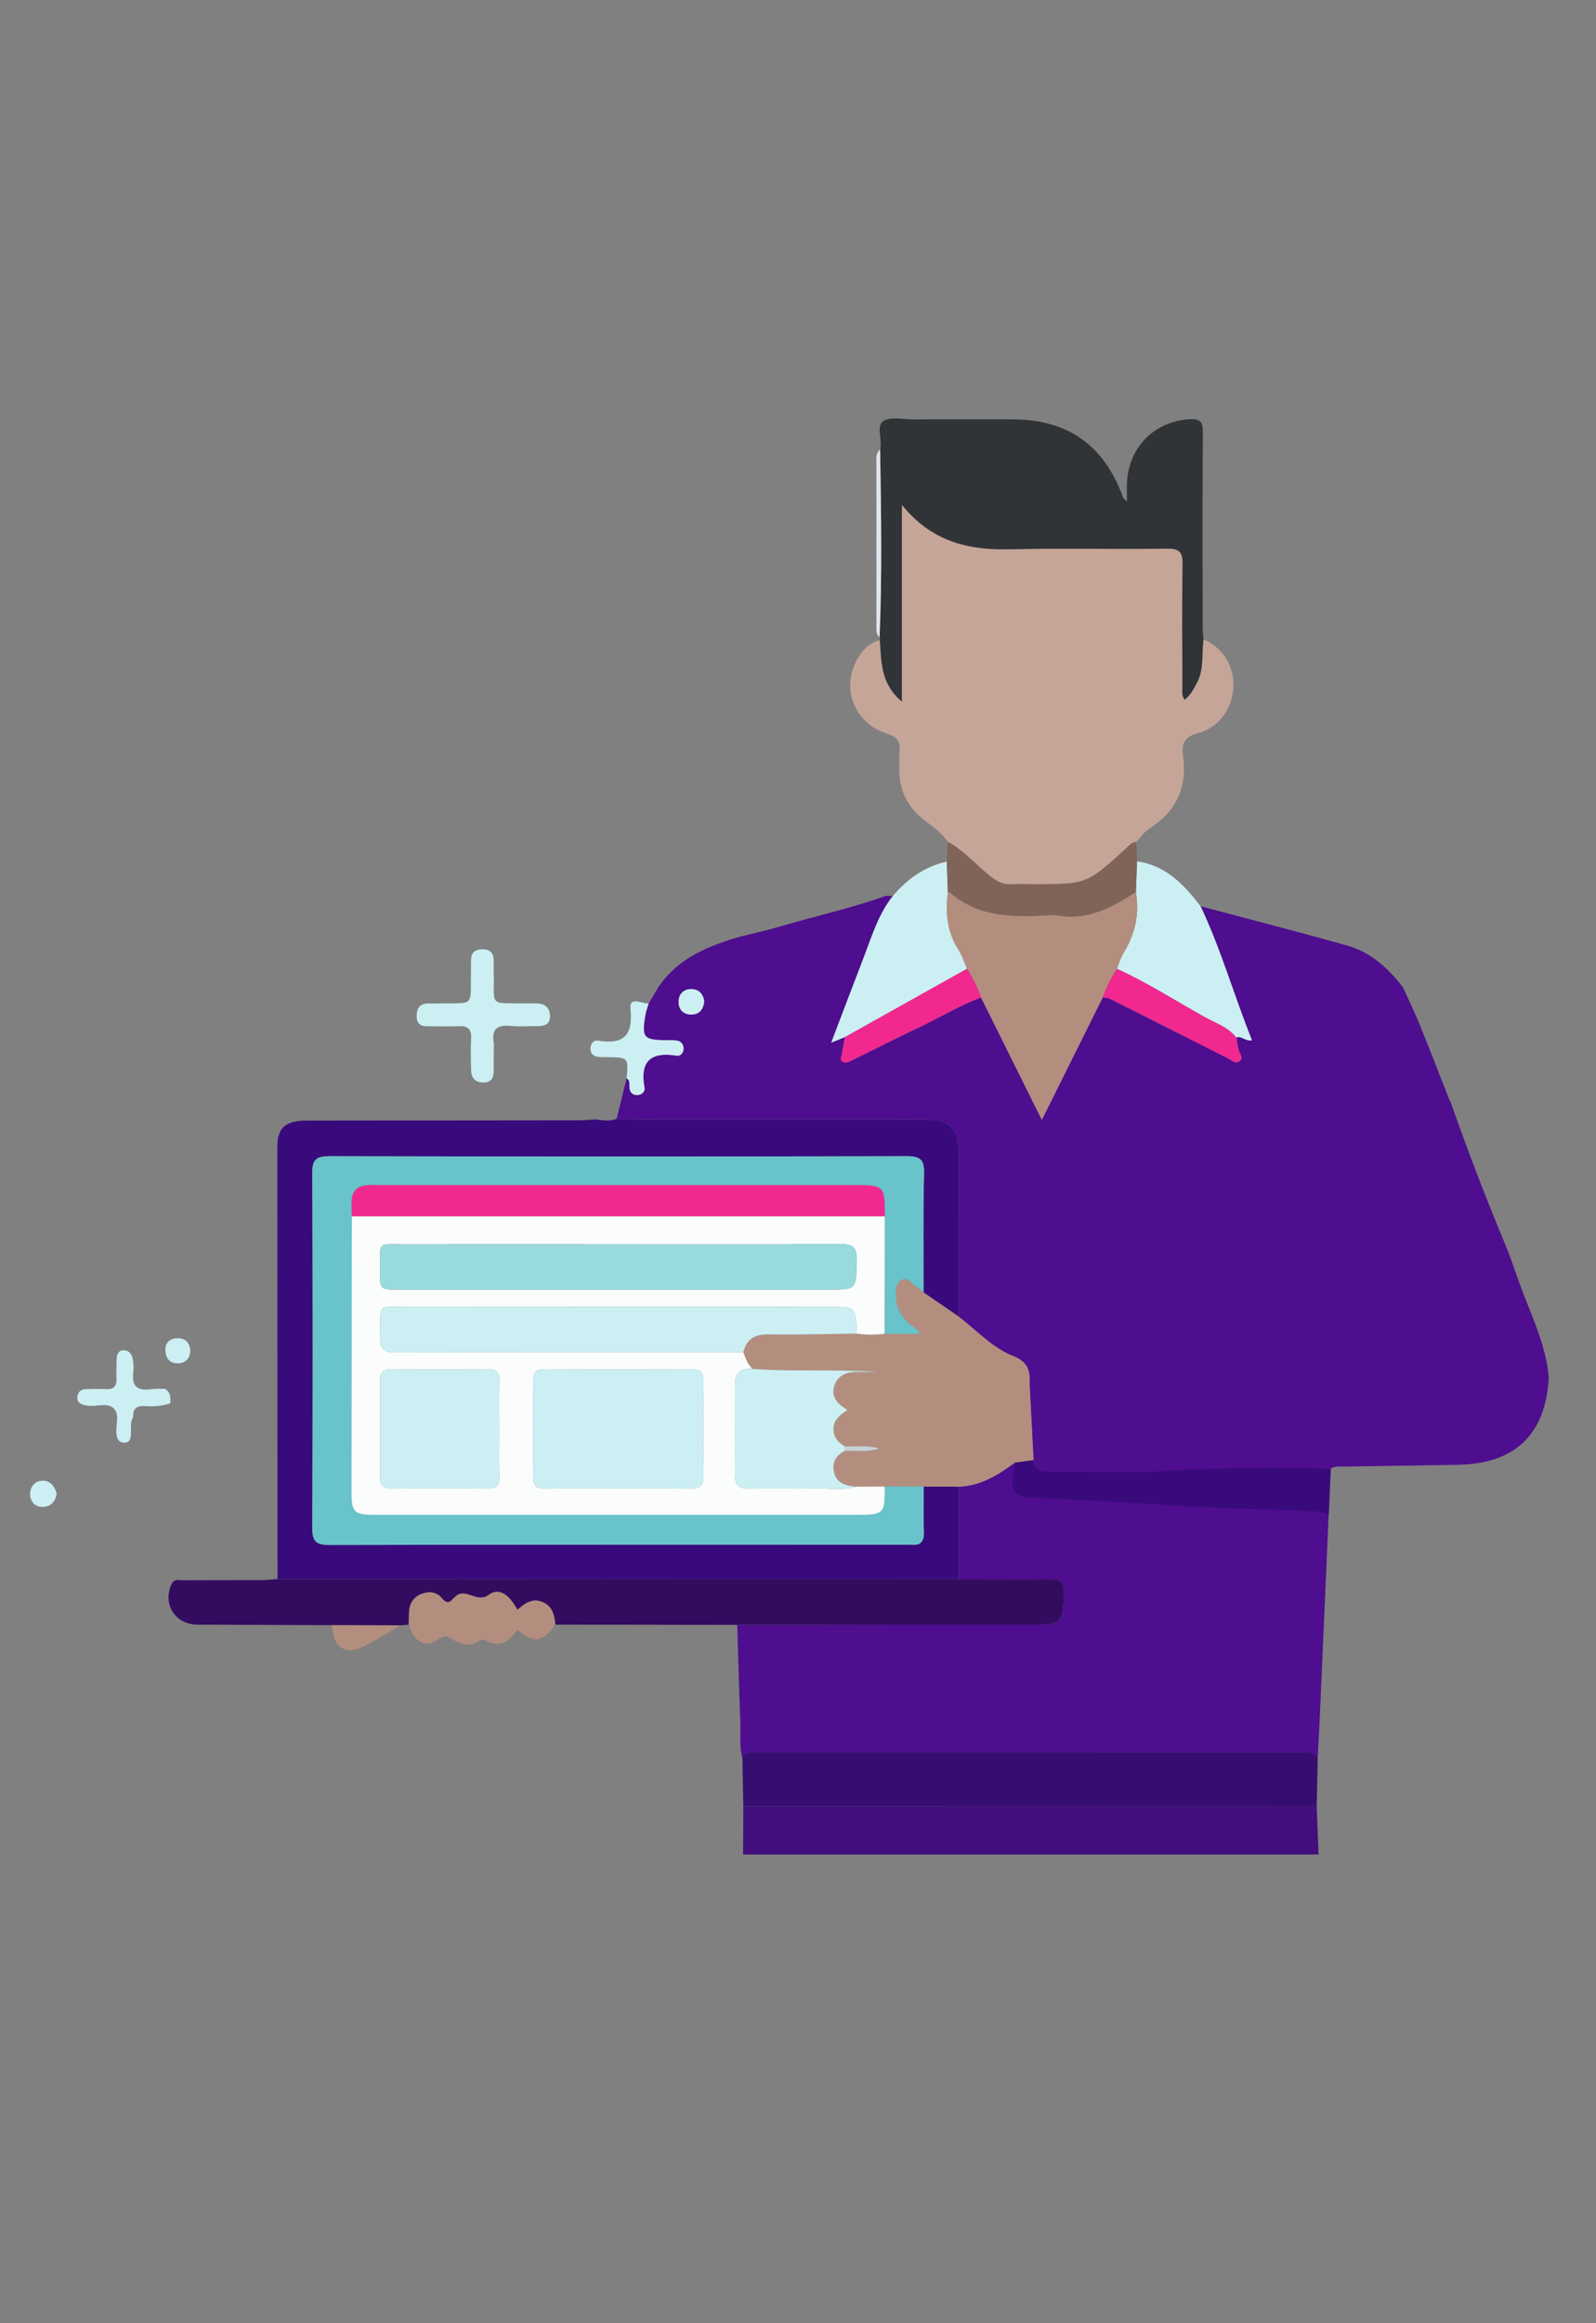 <?xml version="1.0" encoding="utf-8"?>
<!-- Generator: Adobe Illustrator 16.0.0, SVG Export Plug-In . SVG Version: 6.00 Build 0)  -->
<!DOCTYPE svg PUBLIC "-//W3C//DTD SVG 1.1//EN" "http://www.w3.org/Graphics/SVG/1.1/DTD/svg11.dtd">
<svg version="1.1" id="Layer_1" xmlns="http://www.w3.org/2000/svg" xmlns:xlink="http://www.w3.org/1999/xlink" x="0px" y="0px"
	 width="660px" height="960px" viewBox="0 0 660 960" enable-background="new 0 0 660 960" xml:space="preserve">
<rect x="0" y="0" width="660" height="960" fill="#808080" stroke="none"/>
<g>
	<path fill-rule="evenodd" clip-rule="evenodd" fill="#410E7C" d="M307.283,766.31c0.036-6.626,0.071-13.253,0.108-19.88
		c79.036-0.021,158.071-0.041,237.108-0.062c0.262,6.647,0.522,13.294,0.785,19.941C465.95,766.31,386.617,766.31,307.283,766.31z"
		/>
	<path fill-rule="evenodd" clip-rule="evenodd" fill="#4E0E8F" d="M272.337,407.803c8.11-11.9,20.46-16.928,33.574-20.717
		c5.632-1.422,11.322-2.648,16.887-4.297c14.486-4.29,29.286-7.496,43.537-12.594c0.964,0.007,1.928,0.015,2.891,0.022
		c-6.067,7.653-8.758,16.907-12.195,25.798c-4.4,11.374-8.695,22.788-13.282,34.832c2.504-1.021,4.105-1.675,5.707-2.329
		c-0.429,2.29-0.876,4.578-1.274,6.873c-0.189,1.089-1.058,2.352,0.147,3.236c1.264,0.926,2.53,0.236,3.804-0.395
		c9.938-4.927,19.865-9.877,29.871-14.667c7.903-3.783,15.406-8.41,23.721-11.334c8.263,16.619,16.524,33.236,25.113,50.512
		c8.686-17.453,16.924-34.008,25.161-50.561c0.957,0.149,2.03,0.067,2.855,0.481c16.306,8.163,32.583,16.379,48.86,24.597
		c1.534,0.775,3.135,2.443,4.78,1.326c1.995-1.357,0.082-3.103-0.297-4.692c-0.402-1.685-0.627-3.411-0.93-5.118
		c2.081-1.004,3.688,1.657,6.458,1.063c-7.517-18.682-12.819-37.606-21.254-55.363c20.25,5.399,40.554,10.606,60.727,16.279
		c9.683,2.724,16.856,9.333,22.938,17.147c2.307,5.096,4.777,10.124,6.884,15.301c4.219,10.37,8.24,20.82,12.343,31.238
		c0.257,0.485,0.515,0.972,0.772,1.458l-0.072-0.004c7.291,20.873,15.342,41.454,23.839,61.863
		c1.435,4.026,2.869,8.055,4.304,12.083c4.627,12.991,11.104,25.408,12.265,39.478c-1.353,23.524-13.97,35.57-37.717,35.967
		c-15.374,0.256-30.749,0.455-46.124,0.721c-2.109,0.036-4.307-0.361-6.276,0.836c-22.521,0.616-45.042,0.571-67.591,2.141
		c-16.261,1.131-32.665,0.104-49.003,0.314c-3.776,0.048-5.926-2.134-6.352-5.983c-0.508-9.671-1.003-19.344-1.525-29.014
		c-0.307-5.665,1.183-10.85-7.145-14.063c-8.336-3.216-15.029-10.69-22.442-16.298c0.035-22.428,0.077-44.854,0.103-67.28
		c0.012-10.578-3.354-13.976-13.881-13.979c-39.589-0.009-79.179,0.005-118.768-0.02c-2.918-0.002-5.836-0.235-8.754-0.361
		c1.378-5.579,2.757-11.157,4.136-16.735c1.521,0.86,1.075,2.368,1.147,3.663c0.119,2.134,1.239,3.318,3.3,3.261
		c1.784-0.049,3.257-1.365,2.955-3.012c-2.026-11.077,2.677-14.975,13.363-13.235c1.512,0.246,2.885-1.25,2.778-3.131
		c-0.101-1.75-1.134-2.914-2.893-3.147c-1.346-0.179-2.727-0.121-4.093-0.128c-9.647-0.055-10.443-0.996-8.746-10.701
		c0.267-1.526,0.871-2.993,1.319-4.487C269.62,412.363,270.979,410.083,272.337,407.803z M291.235,413.833
		c-0.375-2.777-1.885-4.973-5.08-5.102c-3.505-0.143-5.557,2.015-5.531,5.408c0.023,3.136,2.075,5.102,5.255,5.1
		C289.062,419.237,290.807,417.283,291.235,413.833z"/>
	<path fill-rule="evenodd" clip-rule="evenodd" fill="#4E0E8F" d="M549.513,624.424c-1.201,27.551-2.395,55.102-3.611,82.651
		c-0.282,6.396-0.649,12.789-0.979,19.187c-1.233-2.353-3.425-2.159-5.592-2.159c-75.702,0.01-151.402,0.008-227.104,0.014
		c-2.112,0.001-4.447-0.385-5.217,2.478c-1.368-5.132-0.671-10.387-0.873-15.583c-0.514-13.184-0.85-26.373-1.258-39.562
		c22.268-0.033,44.536-0.077,66.804-0.097c19.145-0.016,38.288,0.005,57.432-0.008c9.31-0.007,10.725-1.477,10.727-10.993
		c0-0.781-0.078-1.572,0.013-2.343c0.479-4.078-1.294-5.477-5.366-5.424c-12.695,0.165-25.393,0.018-38.09-0.008
		c0.001-12.754,0.002-25.507,0.003-38.261c9.109-0.246,16.354-4.846,23.359-10.006c0.03,2.926,0.133,5.853,0.065,8.775
		c-0.065,2.851,0.995,4.174,4.054,4.359c19.772,1.194,39.566,1.948,59.333,3.339c20.159,1.419,40.398,1.688,60.599,2.538
		C545.724,623.404,547.612,624.044,549.513,624.424z"/>
	<path fill-rule="evenodd" clip-rule="evenodd" fill="#C6A599" d="M497.7,264.226c7.879,3.339,12.562,10.678,12.345,19.342
		c-0.218,8.702-5.77,17.055-14.369,19.284c-5.642,1.462-7.225,4.154-6.468,9.332c1.924,13.149-2.817,23.163-14.041,30.309
		c-2.063,1.313-3.521,3.578-5.257,5.403c-1.992,0.04-3.04,1.587-4.31,2.744c-16.151,14.717-16.148,14.72-37.949,14.72
		c-3.115,0-6.234-0.117-9.342,0.033c-3.07,0.15-5.461-0.806-7.982-2.696c-6.341-4.752-11.371-11.124-18.489-14.885
		c-2.57-4.058-6.671-6.525-10.253-9.443c-7.095-5.783-10.077-13.088-9.657-22.04c0.092-1.942-0.181-3.916,0.053-5.833
		c0.504-4.14-1.035-6.053-5.22-7.364c-12.472-3.907-18.409-16.826-13.374-28.43c2.046-4.716,5.128-8.698,10.447-10.226
		c0.718,8.745,0.143,17.93,9.116,25.413c0-27.348,0-53.449,0-81.309c12.403,15.344,27.563,18.787,44.604,18.393
		c21.677-0.501,43.377,0.063,65.06-0.253c5.319-0.078,6.527,1.554,6.435,6.61c-0.309,16.797-0.132,33.605-0.09,50.408
		c0.004,1.635-0.479,3.414,0.939,5.423c2.537-2.033,3.791-4.605,5.126-7.128C498.003,276.404,496.861,270.167,497.7,264.226z"/>
	<path fill-rule="evenodd" clip-rule="evenodd" fill="#390A7C" d="M396.4,614.316c-0.001,12.754-0.002,25.507-0.003,38.261
		c-32.593,0.006-65.187,0.029-97.78,0.016c-61.283-0.025-122.565-0.072-183.848-0.108c-0.036-59.592-0.099-119.185-0.077-178.776
		c0.003-7.696,3.481-10.653,12.113-10.668c37.514-0.06,75.028-0.064,112.542-0.116c2.333-0.002,4.666-0.221,6.998-0.339
		c2.896,0.274,5.805,0.966,8.65-0.287c2.918,0.126,5.836,0.359,8.754,0.361c39.589,0.024,79.179,0.011,118.768,0.02
		c10.526,0.003,13.893,3.4,13.881,13.979c-0.025,22.426-0.067,44.853-0.103,67.279c-4.791-3.293-9.58-6.586-14.37-9.879
		c0.022-16.408-0.199-32.823,0.201-49.222c0.14-5.729-1.647-7.096-7.211-7.083c-79.503,0.177-159.008,0.174-238.511,0.003
		c-5.479-0.011-7.303,1.211-7.275,7.011c0.23,48.835,0.224,97.672,0.005,146.505c-0.025,5.644,1.526,7.156,7.154,7.144
		c79.309-0.18,158.618-0.122,237.926-0.122c0.781,0,1.571-0.077,2.343,0.012c4.004,0.463,5.66-1.151,5.497-5.299
		c-0.244-6.241-0.062-12.5-0.061-18.75C386.796,614.275,391.599,614.296,396.4,614.316z"/>
	<path fill-rule="evenodd" clip-rule="evenodd" fill="#313437" d="M497.7,264.226c-0.839,5.942,0.303,12.179-2.676,17.806
		c-1.335,2.523-2.589,5.095-5.126,7.128c-1.418-2.009-0.936-3.789-0.939-5.423c-0.042-16.803-0.219-33.611,0.09-50.408
		c0.093-5.056-1.115-6.688-6.435-6.61c-21.683,0.316-43.383-0.249-65.06,0.253c-17.041,0.394-32.201-3.049-44.604-18.393
		c0,27.859,0,53.961,0,81.309c-8.974-7.483-8.398-16.668-9.116-25.413c0.163-0.365,0.127-0.708-0.106-1.03
		c1.084-25.918,0.633-51.84,0.236-77.762c1.035-3.967-1.764-9.644,1.324-11.667c3.046-1.996,8.299-0.699,12.584-0.711
		c13.677-0.038,27.354-0.037,41.03-0.009c22.763,0.046,37.832,10.788,45.574,32.413c0.103,0.29,0.494,0.476,1.569,1.457
		c0-3.084-0.095-5.471,0.016-7.848c0.673-14.578,11.426-25.233,25.815-26.088c4.415-0.262,5.593,1.028,5.559,5.457
		c-0.21,26.766-0.112,53.534-0.09,80.302C497.347,260.732,497.577,262.478,497.7,264.226z"/>
	<path fill-rule="evenodd" clip-rule="evenodd" fill="#330C60" d="M114.77,652.484c61.282,0.036,122.565,0.083,183.848,0.108
		c32.594,0.014,65.188-0.01,97.78-0.016c12.697,0.025,25.395,0.173,38.09,0.008c4.072-0.053,5.845,1.346,5.366,5.424
		c-0.091,0.771-0.013,1.562-0.013,2.343c-0.002,9.517-1.417,10.986-10.727,10.993c-19.144,0.013-38.287-0.008-57.432,0.008
		c-22.268,0.02-44.536,0.063-66.804,0.097c-25.085-0.041-50.172-0.083-75.255-0.124c-0.331-3.785-1.025-7.377-4.982-9.199
		c-4.333-1.995-7.616,0.357-10.653,3.111c-3.756-6.78-7.789-9.262-12.037-6.126c-4.914,3.627-9.795-3.717-14.038,1.032
		c-0.127,0.143-0.342,0.21-0.456,0.358c-1.741,2.281-3.017,1.938-4.849-0.228c-2.247-2.654-5.537-2.787-8.593-1.487
		c-3.1,1.317-4.733,3.907-4.85,7.344c-0.06,1.742-0.095,3.485-0.141,5.228c-1.119,0.085-2.237,0.17-3.358,0.254
		c-9.434-0.021-18.866-0.041-28.298-0.061c-18.546-0.068-37.092-0.141-55.638-0.202c-9.301-0.031-14.666-8.487-10.736-16.87
		c1.041-2.221,2.974-1.48,4.579-1.489c10.934-0.068,21.869-0.012,32.804-0.058C110.508,652.924,112.639,652.641,114.77,652.484z"/>
	<path fill-rule="evenodd" clip-rule="evenodd" fill="#360E70" d="M307.01,726.594c0.771-2.862,3.105-2.477,5.217-2.478
		c75.702-0.006,151.402-0.004,227.104-0.014c2.167,0,4.358-0.193,5.592,2.159c-0.141,6.7-0.282,13.402-0.424,20.105
		c-79.037,0.021-158.072,0.042-237.108,0.063C307.264,739.819,307.137,733.207,307.01,726.594z"/>
	<path fill-rule="evenodd" clip-rule="evenodd" fill="#CCEFF3" d="M496.472,374.473c8.435,17.757,13.737,36.682,21.254,55.363
		c-2.77,0.594-4.377-2.066-6.458-1.063c-3.314-4.299-8.419-5.926-12.893-8.407c-12.14-6.731-23.82-14.305-36.508-20.038
		c0.865-2.124,1.461-4.413,2.645-6.34c4.813-7.837,6.839-16.182,5.216-25.313c0.162-4.251,0.323-8.502,0.485-12.753
		C482.134,357.623,489.65,365.557,496.472,374.473z"/>
	<path fill-rule="evenodd" clip-rule="evenodd" fill="#CCEFF3" d="M349.455,428.517c-1.602,0.654-3.203,1.308-5.707,2.329
		c4.587-12.044,8.882-23.458,13.282-34.832c3.438-8.891,6.128-18.145,12.195-25.798c5.989-7,13.139-12.178,22.298-14.2
		c0.151,4.241,0.302,8.482,0.454,12.723c-1.04,8.321-0.392,16.279,4.329,23.603c1.561,2.42,2.416,5.295,3.593,7.963
		C383.085,409.708,366.27,419.113,349.455,428.517z"/>
	<path fill-rule="evenodd" clip-rule="evenodd" fill="#390A7C" d="M549.513,625.597c-1.9-0.38-3.789-1.021-5.702-1.102
		c-20.2-0.851-40.439-1.12-60.599-2.538c-19.767-1.392-39.561-2.145-59.333-3.339c-3.059-0.186-5.292-2.682-5.227-5.532
		c0.067-2.923,1.138-5.85,1.108-8.775c2.55-0.333,5.099-0.666,7.647-0.999c0.426,3.85,2.575,4.859,6.352,4.811
		c16.338-0.209,32.742,0.816,49.003-0.314c22.549-1.568,50.895-1.239,67.591-0.968C550.074,612.701,549.793,619.734,549.513,625.597
		z"/>
	<path fill-rule="evenodd" clip-rule="evenodd" fill="#806459" d="M391.978,368.739c-0.152-4.241-0.303-8.482-0.454-12.723
		c0.104-2.735,0.209-5.47,0.313-8.206c7.119,3.761,12.149,10.133,18.49,14.885c2.521,1.89,4.912,2.846,7.982,2.696
		c3.107-0.15,6.227-0.033,9.342-0.033c21.801,0,21.798-0.003,37.949-14.72c1.27-1.157,2.317-2.704,4.31-2.744
		c0.101,2.676,0.202,5.352,0.303,8.027c-0.162,4.251-0.323,8.502-0.485,12.753c-9.901,6.298-19.994,11.916-32.461,9.634
		c-1.313-0.241-2.714-0.097-4.068-0.022c-14.257,0.776-28.34,0.829-40.118-9.212C392.813,368.846,392.35,368.846,391.978,368.739z"
		/>
	<path fill-rule="evenodd" clip-rule="evenodd" fill="#B38E7F" d="M169.025,671.358c0.045-1.742,0.081-3.485,0.141-5.228
		c0.117-3.437,1.75-6.026,4.85-7.344c3.056-1.3,6.346-1.167,8.593,1.487c1.832,2.165,3.107,2.509,4.849,0.228
		c0.113-0.148,0.329-0.216,0.456-0.358c4.243-4.749,9.124,2.595,14.038-1.032c4.248-3.136,8.281-0.654,12.037,6.126
		c3.037-2.754,6.321-5.106,10.653-3.111c3.957,1.822,4.651,5.414,4.982,9.199c-5.267,7.431-8.69,7.924-15.689,2.123
		c-3.287,4.581-7.083,7.904-13.092,4.392c-0.917-0.535-1.836-0.474-2.726,0.104c-0.488,0.315-0.946,0.707-1.475,0.927
		c-4.55,1.896-7.655-0.465-11.571-2.613c-2.334-1.281-6.119,4.725-10.782,2.397C171.114,677.068,170.153,674.237,169.025,671.358z"
		/>
	<path fill-rule="evenodd" clip-rule="evenodd" fill="#CCEFF3" d="M204.228,406.285c-0.199,8.31-0.199,8.31,8.139,8.318
		c3.127,0.003,6.254-0.017,9.379,0.023c3.433,0.042,5.654,1.57,5.708,5.221c0.056,3.897-2.72,4.174-5.658,4.156
		c-3.517-0.021-7.065,0.294-10.544-0.068c-5.592-0.584-8.167,1.343-7.032,7.152c-0.024,3.688-0.084,7.377-0.062,11.063
		c0.018,2.827-0.618,5.097-4.034,5.159c-3.266,0.058-5.183-1.576-5.283-4.86c-0.136-4.46-0.245-8.938-0.02-13.39
		c0.195-3.859-1.396-5.212-5.118-5.017c-3.873,0.203-7.764-0.01-11.646,0.056c-3.165,0.055-5.833-0.12-5.742-4.471
		c0.083-3.875,2.026-5.127,5.527-4.967c1.355,0.062,2.717-0.012,4.075-0.023c1.547-0.012,3.095-0.029,4.643-0.033
		c8.155-0.028,8.155-0.026,8.161-8.234c0.021-3.084,0.088-6.17,0.048-9.253c-0.044-3.397,1.568-4.914,4.954-4.847
		c3.21,0.064,4.443,1.747,4.425,4.762C204.13,400.116,204.198,403.2,204.228,406.285z"/>
	<path fill-rule="evenodd" clip-rule="evenodd" fill="#CCEFF3" d="M38.726,573.945c1.757,0.021,3.517-0.011,5.27,0.078
		c2.981,0.151,4.28-1.202,4.174-4.187c-0.097-2.729-0.031-5.468,0.051-8.2c0.057-1.9,0.688-3.635,2.909-3.677
		c2-0.036,3.305,1.399,3.681,3.206c0.391,1.884,0.57,3.915,0.313,5.81c-0.783,5.771,1.691,7.85,7.249,7.081
		c1.921-0.266,3.898-0.123,5.851-0.169c2.35,1.41,2.383,3.653,2.153,5.991c-3.347,1.161-6.816,1.396-10.303,1.141
		c-3.352-0.246-5.222,0.921-4.992,4.521c-1.375,2.127-0.78,4.525-0.931,6.819c-0.119,1.803-0.196,3.688-2.606,3.795
		c-2.148,0.094-3.035-1.296-3.348-3.259c-0.599-3.762,1.663-8.494-1.385-11.124c-2.678-2.311-7.149-0.374-10.778-0.943
		c-2.215-0.348-4.542-1.114-3.989-3.925C32.792,573.099,36.188,574.271,38.726,573.945z"/>
	<path fill-rule="evenodd" clip-rule="evenodd" fill="#B38E7F" d="M137.369,671.552c9.432,0.02,18.864,0.04,28.298,0.061
		c-4.866,2.826-9.64,5.829-14.622,8.438C142.888,684.324,137.609,680.96,137.369,671.552z"/>
	<path fill-rule="evenodd" clip-rule="evenodd" fill="#CCEFF3" d="M23.403,617.148c-0.354,3.365-2.44,5.291-5.305,5.514
		c-3.366,0.261-5.689-1.987-5.662-5.331c0.024-2.9,1.902-5.371,5.056-5.465C20.871,611.766,22.59,614.189,23.403,617.148z"/>
	<path fill-rule="evenodd" clip-rule="evenodd" fill="#CCEFF3" d="M78.721,558.056c-0.202,3.176-1.745,5.158-4.975,5.307
		c-3.69,0.169-5.274-2.302-5.368-5.47c-0.095-3.203,2.03-4.941,5.194-4.914C76.797,553.006,78.415,554.948,78.721,558.056z"/>
	<path fill-rule="evenodd" clip-rule="evenodd" fill="#E0E7ED" d="M363.964,185.682c0.396,25.921,0.848,51.844-0.236,77.762
		c-1.621-1.556-1.297-3.587-1.298-5.513c-0.014-22.079-0.016-44.159-0.002-66.239C362.43,189.572,362.079,187.333,363.964,185.682z"
		/>
	<path fill-rule="evenodd" clip-rule="evenodd" fill="#B38E7F" d="M427.408,603.312c-2.549,0.333-5.098,0.666-7.647,0.999
		c-7.006,5.16-14.251,9.76-23.36,10.006c-4.802-0.021-9.604-0.041-14.403-0.062c-5.382,0.001-10.769,0.003-16.156,0.007
		c-3.908,0.024-7.817,0.048-11.726,0.073c-4.011-0.378-7.943-1.138-9.139-5.718c-1.07-4.088,0.581-7.205,4.412-9.092
		c4.712-0.178,9.491,0.639,14.145-0.95c-4.646-1.508-9.409-0.746-14.112-0.9c-2.701-1.504-4.546-3.485-4.728-6.849
		c-0.221-4.089,2.695-6.04,5.718-8.233c-4.302-2.543-6.981-5.665-5.25-10.332c1.672-4.502,5.697-5.459,10.081-5.367
		c2.509,0.053,5.019,0.01,7.527,0.01c-17.207-1.191-34.391-0.037-51.545-1.229c-2.042-1.887-2.915-4.422-3.829-6.933
		c1.378-5.703,5.063-7.455,10.771-7.356c12.036,0.209,24.081-0.173,36.122-0.312c3.831,0.596,7.667,0.461,11.508,0.106
		c4.734,0,9.469,0,14.521,0c-0.835-2.3-2.661-2.813-3.951-3.868c-3.314-2.709-5.441-6.104-5.766-10.404
		c-0.22-2.913-0.494-6.408,2.248-8.001c2.598-1.51,4.257,1.855,6.378,2.953c1.009,0.522,1.806,1.453,2.699,2.198
		c4.79,3.293,9.579,6.586,14.37,9.879c7.413,5.608,14.106,13.083,22.442,16.299c8.327,3.213,6.838,8.397,7.145,14.063
		C426.405,583.968,426.9,593.641,427.408,603.312z"/>
	<path fill-rule="evenodd" clip-rule="evenodd" fill="#B38E7F" d="M391.978,368.739c0.372,0.107,0.835,0.107,1.103,0.336
		c11.778,10.042,25.861,9.989,40.118,9.212c1.354-0.075,2.755-0.219,4.068,0.022c12.467,2.282,22.56-3.335,32.461-9.634
		c1.623,9.131-0.402,17.475-5.216,25.313c-1.184,1.928-1.779,4.217-2.643,6.34c-2.45,3.705-4.437,7.642-5.871,11.852
		c-8.237,16.553-16.476,33.108-25.161,50.561c-8.589-17.275-16.851-33.893-25.113-50.511c-1.432-4.225-3.418-8.177-5.824-11.926
		c-1.177-2.667-2.032-5.542-3.593-7.963C391.586,385.018,390.938,377.06,391.978,368.739z"/>
	<path fill-rule="evenodd" clip-rule="evenodd" fill="#F1298F" d="M399.899,400.305c2.406,3.749,4.393,7.701,5.824,11.926
		c-8.314,2.924-15.817,7.551-23.721,11.333c-10.006,4.79-19.934,9.74-29.871,14.667c-1.273,0.631-2.54,1.321-3.804,0.395
		c-1.205-0.884-0.337-2.147-0.147-3.236c0.398-2.295,0.846-4.583,1.274-6.873C366.27,419.113,383.085,409.708,399.899,400.305z"/>
	<path fill-rule="evenodd" clip-rule="evenodd" fill="#F1298F" d="M455.998,412.18c1.435-4.21,3.421-8.146,5.871-11.852
		c12.686,5.733,24.366,13.307,36.506,20.038c4.474,2.481,9.578,4.108,12.893,8.407c0.303,1.707,0.527,3.434,0.93,5.118
		c0.379,1.589,2.292,3.335,0.297,4.692c-1.646,1.118-3.246-0.551-4.78-1.326c-16.277-8.217-32.555-16.434-48.86-24.597
		C458.028,412.248,456.955,412.329,455.998,412.18z"/>
	<path fill-rule="evenodd" clip-rule="evenodd" fill="#CCEFF3" d="M259.131,445.563c0.762-8.622,0.762-8.619-8.173-8.727
		c-1.166-0.014-2.338,0.017-3.492-0.106c-1.975-0.213-3.276-1.241-3.297-3.355c-0.021-2.099,1.304-3.665,3.193-3.36
		c10.492,1.694,14.476-2.093,13.367-13.032c-0.576-5.682,4.773-2.046,7.531-2.339c-0.448,1.494-1.052,2.96-1.319,4.487
		c-1.697,9.705-0.901,10.646,8.746,10.701c1.366,0.008,2.747-0.05,4.093,0.128c1.759,0.233,2.792,1.398,2.893,3.147
		c0.106,1.881-1.266,3.377-2.778,3.131c-10.686-1.739-15.389,2.158-13.363,13.235c0.302,1.647-1.171,2.963-2.955,3.012
		c-2.061,0.058-3.181-1.126-3.3-3.261C260.206,447.931,260.651,446.423,259.131,445.563z"/>
	<path fill-rule="evenodd" clip-rule="evenodd" fill="#CCEFF3" d="M291.235,413.833c-0.428,3.45-2.173,5.404-5.356,5.405
		c-3.181,0.002-5.232-1.964-5.255-5.1c-0.025-3.393,2.026-5.551,5.531-5.408C289.35,408.861,290.859,411.057,291.235,413.833z"/>
	<path fill-rule="evenodd" clip-rule="evenodd" fill="#C6D1D7" d="M599.363,454.438c0.257,0.485,0.516,0.97,0.772,1.456
		C599.878,455.41,599.62,454.924,599.363,454.438z"/>
	<path fill-rule="evenodd" clip-rule="evenodd" fill="#68C3CB" d="M381.926,534.058c-0.894-0.745-1.69-1.676-2.699-2.198
		c-2.121-1.098-3.78-4.463-6.378-2.953c-2.742,1.593-2.468,5.088-2.248,8.001c0.324,4.301,2.451,7.695,5.766,10.404
		c1.29,1.055,3.116,1.568,3.951,3.868c-5.052,0-9.786,0-14.521,0.003c0.024-16.195,0.051-32.393,0.078-48.59
		c0.083-12.569-0.236-12.895-12.701-12.895c-65.413,0-130.824,0-196.236,0.002c-1.758,0-3.525-0.096-5.27,0.058
		c-3.855,0.34-6.074,2.456-6.251,6.388c-0.098,2.14,0.048,4.291,0.084,6.437c-0.053,37.649-0.11,75.298-0.155,112.947
		c-0.012,9.661,0.742,10.43,10.228,10.432c66.327,0.004,132.654,0.003,198.982,0.002c10.949-0.001,11.451-0.527,11.286-11.701
		c5.388-0.004,10.774-0.006,16.156-0.007c-0.004,6.251-0.187,12.51,0.058,18.751c0.163,4.147-1.493,5.762-5.497,5.299
		c-0.771-0.089-1.562-0.012-2.343-0.012c-79.308,0-158.617-0.058-237.926,0.122c-5.628,0.013-7.179-1.5-7.154-7.144
		c0.219-48.833,0.225-97.67-0.005-146.505c-0.028-5.8,1.797-7.021,7.275-7.011c79.503,0.171,159.008,0.174,238.511-0.003
		c5.563-0.013,7.351,1.354,7.211,7.083C381.727,501.234,381.948,517.649,381.926,534.058z"/>
	<path fill-rule="evenodd" clip-rule="evenodd" fill="#FBFDFD" d="M365.841,614.262c0.165,11.174-0.337,11.7-11.286,11.701
		c-66.328,0.001-132.655,0.002-198.982-0.002c-9.486-0.002-10.24-0.771-10.228-10.432c0.045-37.649,0.102-75.298,0.155-112.947
		c73.458,0.004,146.917,0.007,220.374,0.011c-0.027,16.197-0.054,32.395-0.078,48.59c-3.84,0.352-7.676,0.486-11.507-0.107
		c-0.325-11.062-0.325-11.062-11.434-11.062c-57.978,0-115.954-0.04-173.931,0.029c-13.472,0.017-11.352-1.952-11.833,11.816
		c-0.184,5.271,1.293,7.048,6.828,7.023c47.825-0.215,95.651-0.135,143.477-0.142c0.914,2.511,1.786,5.046,3.829,6.933
		c-4.879-0.55-7.341,1.672-7.353,6.54c-0.029,12.498-0.031,24.997-0.002,37.495c0.008,3.849,1.889,5.529,5.874,5.455
		c9.175-0.17,18.359,0.088,27.534-0.103c5.612-0.116,11.29,0.915,16.839-0.727C358.023,614.31,361.933,614.286,365.841,614.262z
		 M255.636,514.164c-29.076,0-58.151-0.063-87.227,0.029c-13.058,0.041-11.131-1.806-11.274,10.988
		c-0.085,7.715-0.008,7.728,7.538,7.728c59.321,0.004,118.643,0.002,177.964,0.002c11.625,0,11.381-0.007,11.686-11.889
		c0.135-5.239-1.229-7.033-6.777-6.985C316.91,514.303,286.272,514.164,255.636,514.164z M255.49,615.112
		c9.943,0,19.888-0.115,29.827,0.059c3.848,0.067,5.678-0.928,5.61-5.212c-0.204-13.06-0.174-26.124-0.014-39.185
		c0.047-3.89-1.497-5.03-5.197-5.009c-20.079,0.116-40.16,0.125-60.24-0.004c-3.892-0.024-5.047,1.505-5.006,5.2
		c0.142,13.062,0.153,26.126-0.006,39.186c-0.047,3.883,1.492,5.079,5.198,5.019C235.604,615.002,245.547,615.11,255.49,615.112z
		 M206.493,590.441c0-6.63-0.117-13.262,0.047-19.887c0.087-3.552-1.333-4.81-4.83-4.779c-13.259,0.117-26.518,0.121-39.775-0.002
		c-3.542-0.032-4.818,1.313-4.787,4.819c0.118,13.257,0.12,26.517-0.001,39.775c-0.032,3.544,1.33,4.816,4.828,4.785
		c13.257-0.114,26.518-0.116,39.775,0.001c3.537,0.032,4.874-1.318,4.791-4.827C206.382,603.703,206.495,597.07,206.493,590.441z"/>
	<path fill-rule="evenodd" clip-rule="evenodd" fill="#CCEFF3" d="M307.396,558.741c-47.825,0.007-95.651-0.073-143.477,0.142
		c-5.535,0.024-7.012-1.753-6.828-7.023c0.481-13.769-1.639-11.8,11.833-11.816c57.978-0.069,115.954-0.029,173.931-0.029
		c11.108,0,11.108,0,11.434,11.062c-12.041,0.137-24.086,0.519-36.122,0.31C312.458,551.286,308.774,553.038,307.396,558.741z"/>
	<path fill-rule="evenodd" clip-rule="evenodd" fill="#CCEFF3" d="M354.115,614.335c-5.549,1.642-11.227,0.61-16.839,0.727
		c-9.175,0.19-18.358-0.067-27.534,0.103c-3.984,0.074-5.866-1.606-5.874-5.455c-0.029-12.498-0.026-24.997,0.002-37.495
		c0.011-4.868,2.473-7.09,7.353-6.54c17.155,1.192,34.338,0.038,51.545,1.229c-2.509,0-5.019,0.043-7.527-0.01
		c-4.384-0.092-8.409,0.865-10.081,5.367c-1.731,4.667,0.948,7.789,5.25,10.332c-3.022,2.193-5.938,4.145-5.718,8.233
		c0.182,3.363,2.026,5.345,4.728,6.849c-0.011,0.617-0.022,1.233-0.032,1.851c-3.831,1.887-5.482,5.004-4.412,9.092
		C346.172,613.197,350.104,613.957,354.115,614.335z"/>
	<path fill-rule="evenodd" clip-rule="evenodd" fill="#C6D1D7" d="M349.389,599.525c0.01-0.617,0.021-1.233,0.032-1.851
		c4.703,0.154,9.466-0.607,14.112,0.9C358.88,600.164,354.101,599.348,349.389,599.525z"/>
	<path fill-rule="evenodd" clip-rule="evenodd" fill="#F1298F" d="M365.874,502.593c-73.458-0.004-146.916-0.007-220.374-0.011
		c-0.036-2.146-0.182-4.297-0.084-6.437c0.178-3.932,2.396-6.048,6.251-6.388c1.745-0.153,3.512-0.058,5.27-0.058
		c65.412-0.002,130.823-0.002,196.236-0.002C365.638,489.698,365.957,490.023,365.874,502.593z"/>
	<path fill-rule="evenodd" clip-rule="evenodd" fill="#99DADD" d="M255.636,514.164c30.636,0,61.274,0.139,91.909-0.127
		c5.548-0.048,6.912,1.746,6.777,6.985c-0.305,11.882-0.061,11.889-11.686,11.889c-59.321,0-118.643,0.002-177.964-0.002
		c-7.546,0-7.623-0.013-7.538-7.728c0.144-12.794-1.784-10.947,11.274-10.988C197.485,514.102,226.561,514.164,255.636,514.164z"/>
	<path fill-rule="evenodd" clip-rule="evenodd" fill="#CCEFF3" d="M255.49,615.111c-9.942-0.001-19.886-0.109-29.827,0.055
		c-3.706,0.061-5.245-1.136-5.198-5.019c0.159-13.06,0.148-26.124,0.006-39.186c-0.041-3.695,1.114-5.225,5.006-5.2
		c20.08,0.129,40.161,0.12,60.24,0.004c3.7-0.021,5.244,1.119,5.197,5.009c-0.16,13.061-0.19,26.125,0.014,39.185
		c0.067,4.284-1.762,5.279-5.61,5.212C275.377,614.997,265.433,615.112,255.49,615.111z"/>
	<path fill-rule="evenodd" clip-rule="evenodd" fill="#CCEFF3" d="M206.493,590.441c0.001,6.629-0.111,13.262,0.046,19.886
		c0.083,3.509-1.254,4.859-4.791,4.827c-13.257-0.117-26.518-0.115-39.775-0.001c-3.498,0.031-4.86-1.241-4.828-4.785
		c0.121-13.259,0.119-26.519,0.001-39.775c-0.031-3.506,1.246-4.852,4.787-4.819c13.257,0.123,26.517,0.119,39.775,0.002
		c3.497-0.03,4.917,1.228,4.83,4.779C206.376,577.18,206.493,583.812,206.493,590.441z"/>
</g>
</svg>
